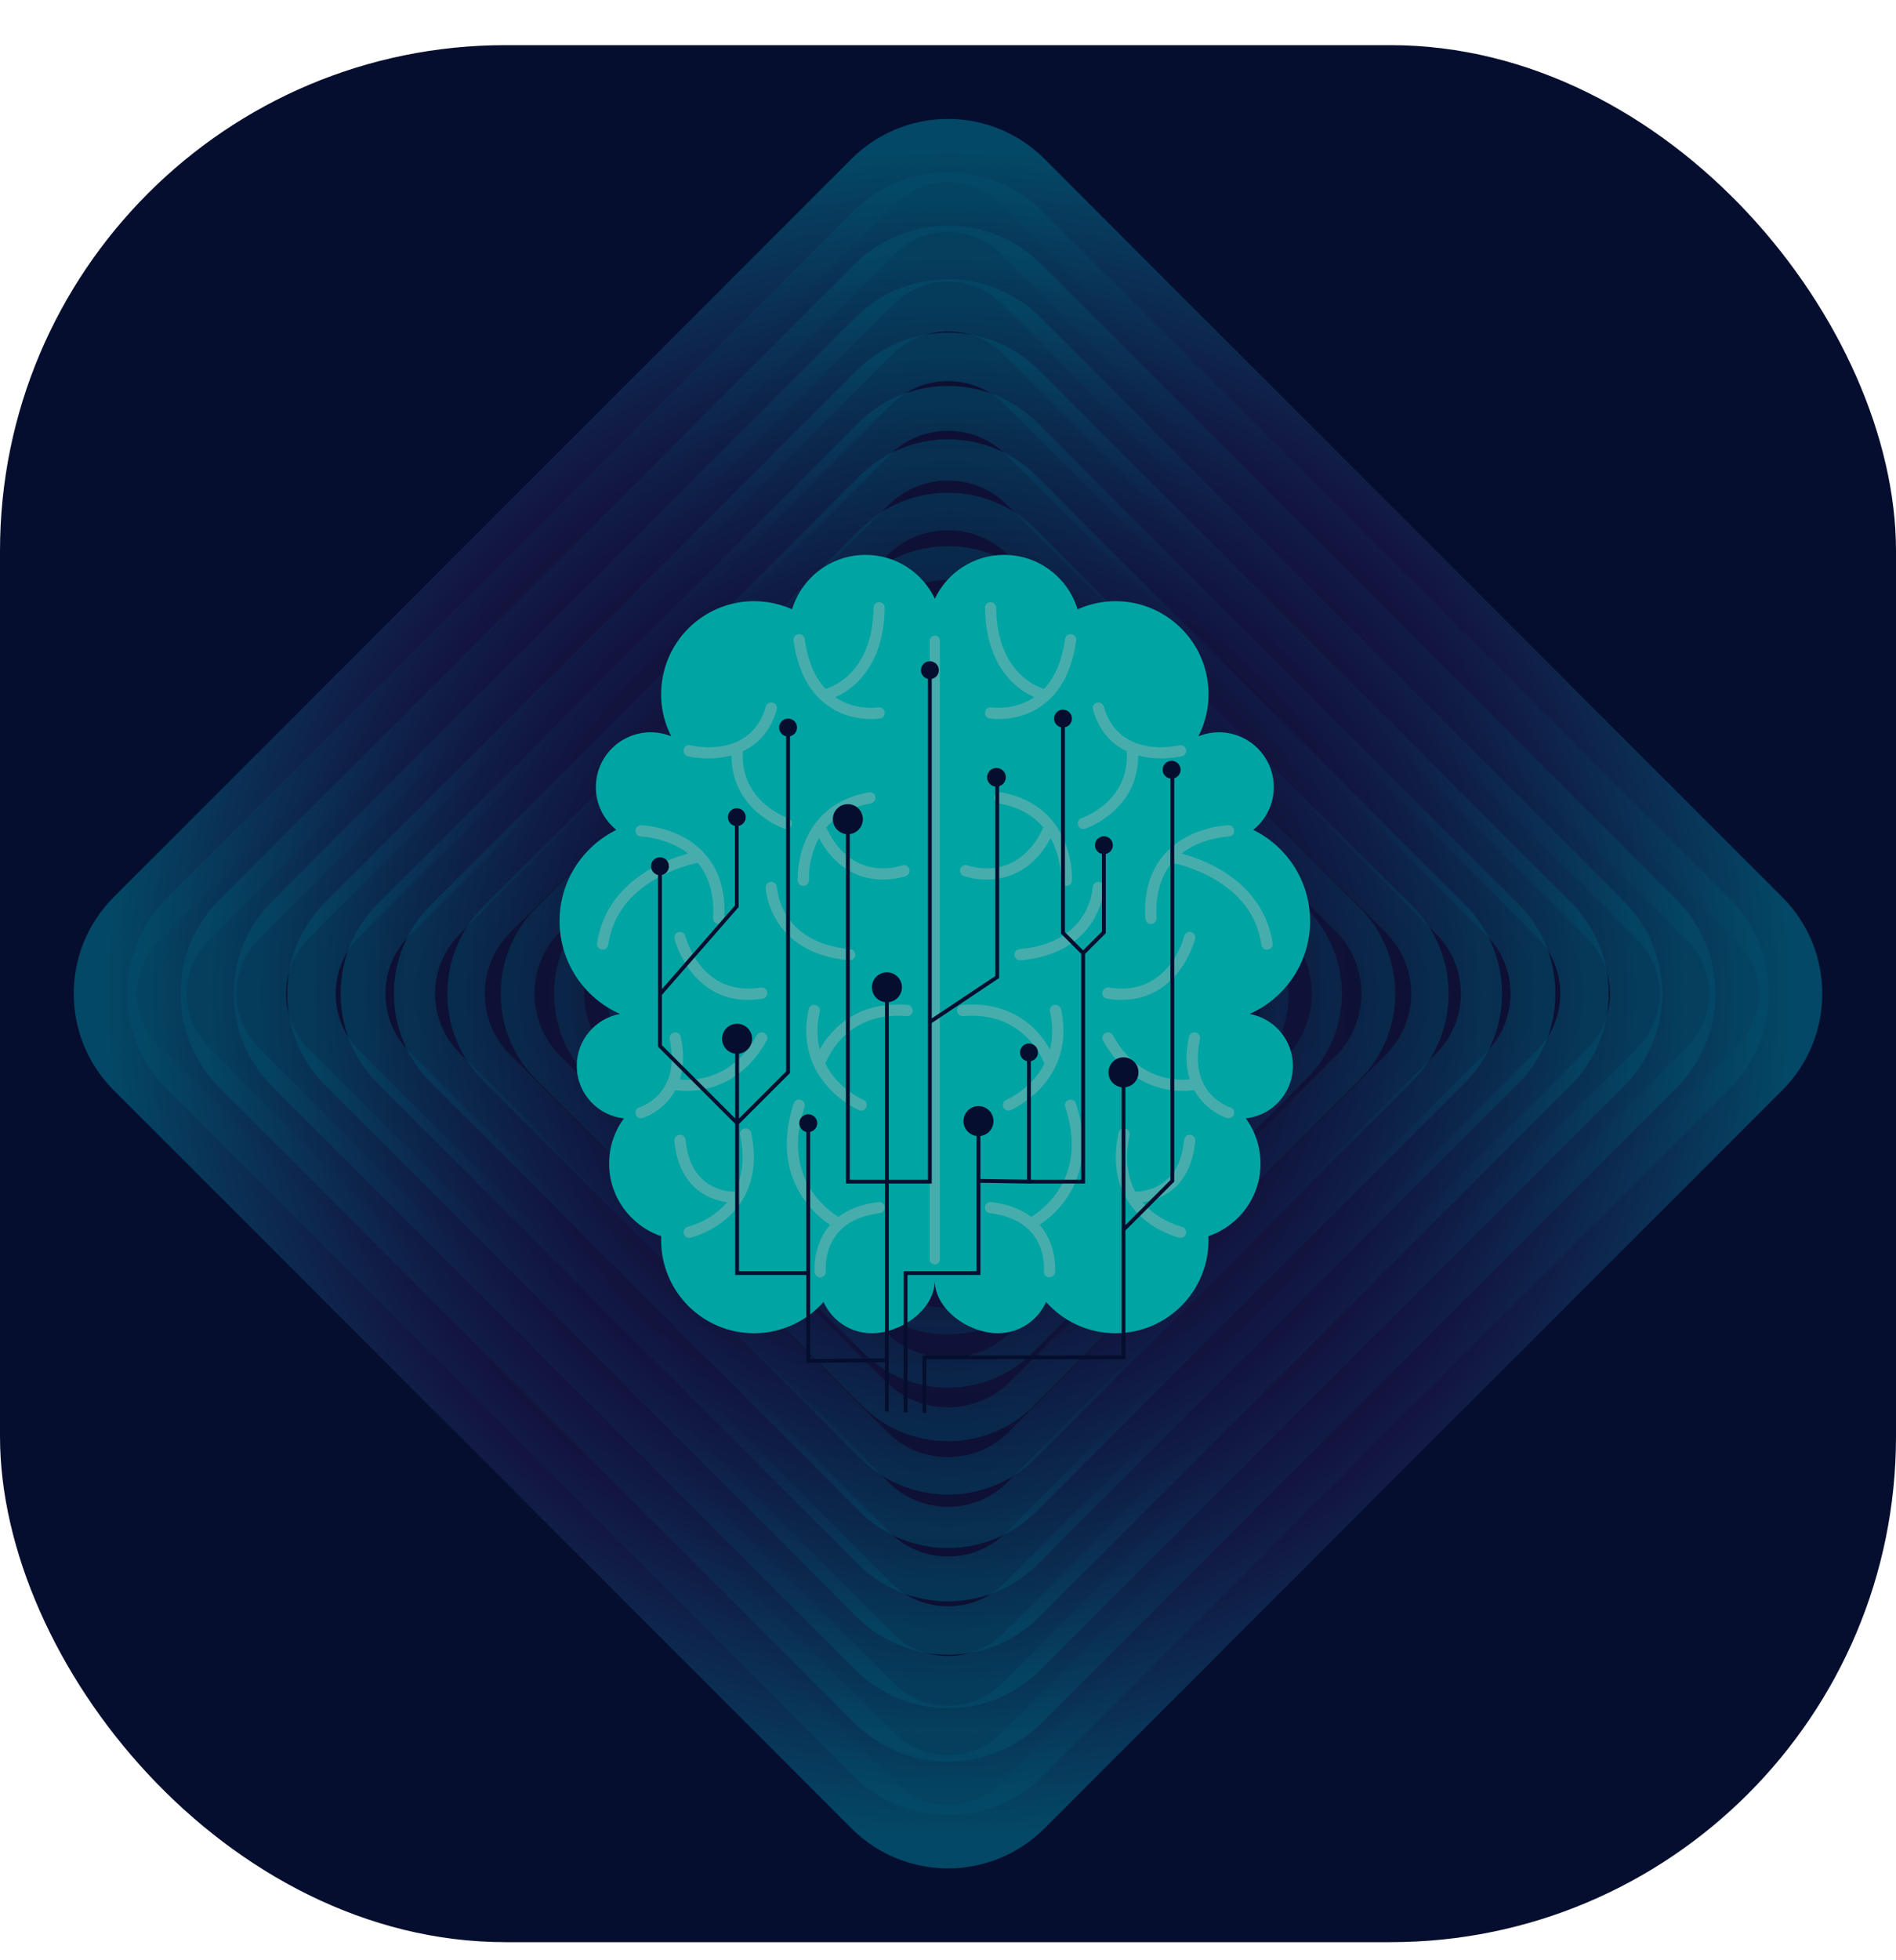 <svg width="30" height="31" viewBox="0 0 30 31" fill="none" xmlns="http://www.w3.org/2000/svg">
<rect y="0.714" width="30" height="30" rx="8" fill="#050E2E"/>
<g opacity="0.34">
<path d="M13.827 28.562L2.152 16.887C1.505 16.239 1.505 15.189 2.152 14.542L13.827 2.866C14.475 2.219 15.525 2.219 16.172 2.866L27.848 14.542C28.495 15.189 28.495 16.239 27.848 16.887L16.172 28.562C15.525 29.209 14.475 29.209 13.827 28.562Z" fill="url(#paint0_radial_60_1531)"/>
<path d="M13.827 28.562L2.152 16.887C1.505 16.239 1.505 15.189 2.152 14.542L13.827 2.866C14.475 2.219 15.525 2.219 16.172 2.866L27.848 14.542C28.495 15.189 28.495 16.239 27.848 16.887L16.172 28.562C15.525 29.209 14.475 29.209 13.827 28.562Z" fill="url(#paint1_radial_60_1531)" stroke="url(#paint2_radial_60_1531)" stroke-miterlimit="10"/>
<path opacity="0.929" d="M13.827 27.746L2.968 16.887C2.32 16.239 2.32 15.189 2.968 14.542L13.827 3.682C14.475 3.034 15.525 3.034 16.172 3.682L27.032 14.542C27.68 15.189 27.68 16.239 27.032 16.887L16.172 27.746C15.525 28.394 14.475 28.394 13.827 27.746Z" fill="url(#paint3_radial_60_1531)" stroke="url(#paint4_radial_60_1531)" stroke-width="0.942" stroke-miterlimit="10"/>
<path opacity="0.857" d="M13.827 26.931L3.783 16.887C3.135 16.239 3.135 15.19 3.783 14.542L13.827 4.498C14.475 3.85 15.525 3.85 16.172 4.498L26.217 14.542C26.864 15.19 26.864 16.239 26.217 16.887L16.172 26.931C15.525 27.579 14.475 27.579 13.827 26.931Z" fill="url(#paint5_radial_60_1531)" stroke="url(#paint6_radial_60_1531)" stroke-width="0.884" stroke-miterlimit="10"/>
<path opacity="0.786" d="M13.827 26.116L4.598 16.887C3.951 16.239 3.951 15.19 4.598 14.542L13.827 5.313C14.475 4.666 15.525 4.666 16.172 5.313L25.401 14.542C26.049 15.19 26.049 16.239 25.401 16.887L16.172 26.116C15.525 26.763 14.475 26.763 13.827 26.116Z" fill="url(#paint7_radial_60_1531)" stroke="url(#paint8_radial_60_1531)" stroke-width="0.826" stroke-miterlimit="10"/>
<path opacity="0.714" d="M13.827 25.3L5.414 16.887C4.766 16.239 4.766 15.19 5.414 14.542L13.827 6.129C14.475 5.481 15.525 5.481 16.172 6.129L24.586 14.542C25.233 15.19 25.233 16.239 24.586 16.887L16.172 25.3C15.525 25.948 14.475 25.948 13.827 25.3Z" fill="url(#paint9_radial_60_1531)" stroke="url(#paint10_radial_60_1531)" stroke-width="0.767" stroke-miterlimit="10"/>
<path opacity="0.643" d="M13.827 24.484L6.229 16.886C5.582 16.239 5.582 15.189 6.229 14.542L13.827 6.944C14.475 6.296 15.525 6.296 16.172 6.944L23.77 14.542C24.418 15.189 24.418 16.239 23.77 16.886L16.172 24.484C15.525 25.132 14.475 25.132 13.827 24.484Z" fill="url(#paint11_radial_60_1531)" stroke="url(#paint12_radial_60_1531)" stroke-width="0.709" stroke-miterlimit="10"/>
<path opacity="0.571" d="M13.827 23.669L7.045 16.887C6.397 16.239 6.397 15.19 7.045 14.542L13.827 7.76C14.475 7.112 15.525 7.112 16.172 7.76L22.955 14.542C23.602 15.19 23.602 16.239 22.955 16.887L16.172 23.669C15.525 24.317 14.475 24.317 13.827 23.669Z" fill="url(#paint13_radial_60_1531)" stroke="url(#paint14_radial_60_1531)" stroke-width="0.651" stroke-miterlimit="10"/>
<path opacity="0.5" d="M13.827 22.854L7.86 16.887C7.213 16.239 7.213 15.19 7.86 14.542L13.827 8.575C14.475 7.927 15.525 7.927 16.172 8.575L22.139 14.542C22.787 15.19 22.787 16.239 22.139 16.887L16.172 22.854C15.525 23.501 14.475 23.501 13.827 22.854Z" fill="url(#paint15_radial_60_1531)" stroke="url(#paint16_radial_60_1531)" stroke-width="0.593" stroke-miterlimit="10"/>
<path opacity="0.429" d="M13.827 22.038L8.676 16.887C8.028 16.239 8.028 15.19 8.676 14.542L13.827 9.39C14.475 8.743 15.525 8.743 16.172 9.39L21.324 14.542C21.971 15.19 21.971 16.239 21.324 16.887L16.172 22.038C15.525 22.686 14.475 22.686 13.827 22.038Z" fill="url(#paint17_radial_60_1531)" stroke="url(#paint18_radial_60_1531)" stroke-width="0.535" stroke-miterlimit="10"/>
<path opacity="0.357" d="M13.828 21.223L9.491 16.887C8.844 16.239 8.844 15.189 9.491 14.542L13.828 10.206C14.475 9.558 15.525 9.558 16.172 10.206L20.509 14.542C21.156 15.189 21.156 16.239 20.509 16.887L16.172 21.223C15.525 21.87 14.475 21.87 13.828 21.223Z" fill="url(#paint19_radial_60_1531)" stroke="url(#paint20_radial_60_1531)" stroke-width="0.476" stroke-miterlimit="10"/>
<path opacity="0.286" d="M13.828 20.408L10.307 16.887C9.659 16.24 9.659 15.19 10.307 14.542L13.828 11.022C14.475 10.374 15.525 10.374 16.172 11.022L19.693 14.542C20.34 15.19 20.34 16.24 19.693 16.887L16.172 20.408C15.525 21.055 14.475 21.055 13.828 20.408Z" fill="url(#paint21_radial_60_1531)" stroke="url(#paint22_radial_60_1531)" stroke-width="0.418" stroke-miterlimit="10"/>
<path opacity="0.214" d="M13.828 19.592L11.122 16.887C10.475 16.239 10.475 15.189 11.122 14.542L13.828 11.837C14.475 11.189 15.525 11.189 16.172 11.837L18.878 14.542C19.525 15.189 19.525 16.239 18.878 16.887L16.172 19.592C15.525 20.239 14.475 20.239 13.828 19.592Z" fill="url(#paint23_radial_60_1531)" stroke="url(#paint24_radial_60_1531)" stroke-width="0.36" stroke-miterlimit="10"/>
<path opacity="0.143" d="M13.828 18.776L11.938 16.887C11.29 16.239 11.29 15.189 11.938 14.542L13.828 12.652C14.475 12.005 15.525 12.005 16.172 12.652L18.062 14.542C18.71 15.189 18.71 16.239 18.062 16.887L16.172 18.776C15.525 19.424 14.475 19.424 13.828 18.776Z" fill="url(#paint25_radial_60_1531)" stroke="url(#paint26_radial_60_1531)" stroke-width="0.302" stroke-miterlimit="10"/>
<path opacity="0.071" d="M13.828 17.961L12.753 16.887C12.106 16.239 12.106 15.189 12.753 14.542L13.828 13.467C14.475 12.82 15.525 12.82 16.172 13.467L17.247 14.542C17.894 15.189 17.894 16.239 17.247 16.887L16.172 17.961C15.525 18.608 14.475 18.608 13.828 17.961Z" fill="url(#paint27_radial_60_1531)" stroke="url(#paint28_radial_60_1531)" stroke-width="0.244" stroke-miterlimit="10"/>
</g>
<path d="M19.772 16.035C20.336 15.786 20.729 15.222 20.729 14.566C20.729 13.933 20.363 13.386 19.83 13.124C20.028 12.965 20.155 12.721 20.155 12.448C20.155 11.969 19.766 11.581 19.287 11.581C19.172 11.581 19.063 11.604 18.962 11.644C19.095 11.384 19.152 11.082 19.108 10.771C18.993 9.967 18.248 9.408 17.444 9.522C17.305 9.542 17.173 9.581 17.05 9.636C16.899 9.138 16.436 8.775 15.889 8.775C15.404 8.775 14.986 9.058 14.792 9.468C14.597 9.058 14.179 8.775 13.695 8.775C13.147 8.775 12.684 9.138 12.533 9.636C12.411 9.581 12.278 9.542 12.139 9.522C11.335 9.408 10.59 9.967 10.476 10.771C10.431 11.082 10.488 11.384 10.621 11.644C10.52 11.604 10.411 11.581 10.296 11.581C9.817 11.581 9.428 11.969 9.428 12.448C9.428 12.721 9.555 12.965 9.753 13.124C9.221 13.386 8.854 13.933 8.854 14.566C8.854 15.222 9.247 15.786 9.811 16.035C9.421 16.105 9.126 16.446 9.126 16.856C9.126 17.287 9.453 17.642 9.872 17.686C9.725 17.886 9.638 18.134 9.638 18.401C9.638 18.934 9.983 19.387 10.462 19.549C10.461 19.57 10.461 19.592 10.461 19.613C10.461 20.425 11.119 21.084 11.932 21.084C12.369 21.084 12.762 20.893 13.031 20.59C13.162 20.881 13.454 21.084 13.794 21.084C14.255 21.084 14.791 20.71 14.791 20.249C14.791 20.247 14.791 20.245 14.791 20.243C14.791 20.243 14.792 20.243 14.792 20.243C14.792 20.245 14.791 20.247 14.791 20.249C14.791 20.71 15.328 21.084 15.79 21.084C16.129 21.084 16.421 20.881 16.552 20.59C16.821 20.893 17.214 21.084 17.651 21.084C18.464 21.084 19.122 20.425 19.122 19.613C19.122 19.592 19.122 19.57 19.121 19.549C19.6 19.387 19.945 18.934 19.945 18.401C19.945 18.134 19.858 17.886 19.711 17.686C20.131 17.642 20.457 17.287 20.457 16.856C20.457 16.446 20.162 16.105 19.772 16.035Z" fill="#00A5A3"/>
<path d="M11.511 19.258C11.592 19.187 11.673 19.097 11.743 18.984C11.745 18.982 11.746 18.98 11.748 18.977C11.852 18.806 11.928 18.584 11.928 18.3C11.928 18.183 11.915 18.055 11.886 17.915C11.876 17.867 11.829 17.837 11.78 17.847C11.732 17.857 11.702 17.904 11.712 17.952C11.794 18.343 11.736 18.633 11.619 18.846C11.459 18.844 10.919 18.78 10.848 18.026C10.843 17.978 10.8 17.942 10.751 17.946C10.702 17.951 10.666 17.994 10.671 18.043C10.743 18.802 11.236 18.976 11.505 19.013C11.257 19.307 10.909 19.394 10.883 19.4C10.836 19.411 10.806 19.459 10.817 19.507C10.828 19.554 10.876 19.584 10.924 19.573C10.937 19.57 11.24 19.498 11.511 19.258Z" fill="#76B3B3" fill-opacity="0.6"/>
<path d="M10.687 17.24C10.78 17.253 10.957 17.265 11.167 17.219C11.448 17.157 11.843 16.975 12.13 16.457C12.137 16.444 12.141 16.429 12.141 16.415C12.141 16.383 12.124 16.353 12.095 16.337C12.052 16.313 11.998 16.329 11.974 16.372C11.586 17.073 10.993 17.093 10.758 17.07C10.789 16.972 10.808 16.859 10.808 16.729C10.808 16.628 10.797 16.518 10.771 16.396C10.761 16.348 10.714 16.317 10.666 16.328C10.618 16.338 10.587 16.385 10.597 16.433C10.78 17.299 10.146 17.503 10.118 17.511C10.071 17.525 10.044 17.574 10.058 17.621C10.072 17.668 10.122 17.695 10.169 17.681C10.174 17.68 10.503 17.578 10.687 17.24Z" fill="#76B3B3" fill-opacity="0.6"/>
<path d="M12.29 11.223C12.292 11.215 12.293 11.206 12.293 11.198C12.293 11.16 12.268 11.124 12.229 11.113C12.182 11.099 12.133 11.126 12.119 11.173C12.028 11.485 11.844 11.651 11.646 11.736C11.64 11.738 11.633 11.74 11.627 11.744C11.302 11.875 10.949 11.793 10.925 11.787C10.877 11.775 10.829 11.805 10.818 11.852C10.806 11.9 10.835 11.948 10.883 11.96C10.894 11.962 11.162 12.027 11.469 11.971C11.503 11.965 11.539 11.957 11.575 11.947C11.572 12.378 11.777 12.661 11.96 12.828C12.176 13.025 12.403 13.102 12.413 13.105C12.459 13.121 12.509 13.096 12.525 13.05C12.528 13.04 12.53 13.031 12.53 13.021C12.53 12.984 12.506 12.95 12.469 12.937C12.438 12.926 11.705 12.668 11.755 11.881C11.972 11.778 12.185 11.584 12.29 11.223Z" fill="#76B3B3" fill-opacity="0.6"/>
<path d="M12.9 13.022C12.899 13.024 12.897 13.025 12.896 13.027C12.825 13.122 12.774 13.22 12.737 13.31C12.607 13.626 12.622 13.914 12.622 13.926C12.625 13.975 12.667 14.012 12.716 14.01C12.765 14.007 12.802 13.965 12.8 13.916C12.799 13.893 12.785 13.566 12.959 13.254C13.201 13.707 13.538 13.854 13.789 13.895C14.087 13.943 14.325 13.857 14.335 13.853C14.371 13.839 14.393 13.806 14.393 13.77C14.393 13.759 14.391 13.749 14.387 13.739C14.37 13.693 14.319 13.669 14.273 13.686C14.241 13.698 13.481 13.964 13.074 13.086C13.22 12.913 13.441 12.765 13.779 12.705C13.822 12.697 13.852 12.659 13.852 12.617C13.852 12.612 13.852 12.607 13.851 12.602C13.842 12.553 13.796 12.521 13.748 12.53C13.323 12.605 13.061 12.807 12.9 13.022Z" fill="#76B3B3" fill-opacity="0.6"/>
<path d="M13.822 9.611C13.808 10.591 13.231 10.842 13.064 10.895C12.89 10.711 12.779 10.447 12.732 10.106C12.725 10.057 12.68 10.023 12.631 10.03C12.583 10.037 12.549 10.082 12.556 10.13C12.612 10.533 12.752 10.843 12.973 11.056C12.973 11.056 12.974 11.057 12.975 11.058C13.009 11.09 13.045 11.121 13.083 11.149C13.469 11.433 13.906 11.365 13.925 11.362C13.968 11.355 13.999 11.318 13.999 11.275C13.999 11.27 13.999 11.265 13.998 11.26C13.99 11.212 13.944 11.179 13.896 11.187C13.892 11.188 13.536 11.243 13.216 11.026C13.303 10.987 13.415 10.925 13.526 10.825C13.737 10.636 13.99 10.273 13.999 9.613C13.999 9.613 13.999 9.612 13.999 9.612C13.999 9.563 13.96 9.524 13.912 9.523C13.863 9.522 13.822 9.562 13.822 9.611Z" fill="#76B3B3" fill-opacity="0.6"/>
<path d="M9.624 14.942C9.689 14.49 9.952 14.133 10.406 13.882C10.675 13.733 10.935 13.666 11.039 13.644C11.222 13.862 11.304 14.156 11.283 14.519C11.28 14.568 11.318 14.61 11.367 14.612C11.415 14.615 11.457 14.578 11.46 14.529C11.463 14.488 11.464 14.447 11.464 14.408C11.464 14.032 11.356 13.724 11.141 13.491C11.14 13.489 11.139 13.489 11.138 13.487C11.138 13.487 11.137 13.486 11.137 13.486C10.751 13.071 10.171 13.052 10.146 13.051C10.097 13.05 10.056 13.088 10.055 13.137C10.054 13.185 10.092 13.227 10.141 13.228C10.146 13.229 10.561 13.244 10.888 13.498C10.749 13.536 10.541 13.605 10.325 13.724C9.824 14 9.521 14.412 9.448 14.917C9.441 14.965 9.474 15.01 9.523 15.017C9.571 15.024 9.617 14.991 9.624 14.942Z" fill="#76B3B3" fill-opacity="0.6"/>
<path d="M12.671 17.393C12.625 17.378 12.575 17.403 12.559 17.45C12.321 18.183 12.517 18.682 12.724 18.972C12.866 19.172 13.03 19.301 13.134 19.37C12.851 19.694 12.89 20.114 12.89 20.12C12.896 20.169 12.939 20.204 12.988 20.199C13.037 20.194 13.072 20.151 13.067 20.102C13.064 20.069 12.998 19.294 13.921 19.186C13.966 19.181 14 19.142 14 19.098C14 19.095 13.999 19.091 13.999 19.088C13.993 19.039 13.949 19.004 13.9 19.01C13.619 19.043 13.415 19.131 13.268 19.244C13.186 19.194 13.014 19.074 12.868 18.869C12.603 18.496 12.556 18.037 12.729 17.505C12.744 17.458 12.718 17.408 12.671 17.393Z" fill="#76B3B3" fill-opacity="0.6"/>
<path d="M13.181 16.308C13.087 16.408 13.018 16.51 12.971 16.595C12.927 16.427 12.919 16.229 12.97 16C12.98 15.952 12.95 15.904 12.902 15.894C12.854 15.883 12.807 15.914 12.796 15.961C12.714 16.334 12.773 16.632 12.88 16.86C12.882 16.864 12.883 16.868 12.886 16.872C12.948 17 13.024 17.105 13.1 17.189C13.325 17.44 13.58 17.552 13.591 17.557C13.636 17.576 13.688 17.556 13.707 17.511C13.712 17.499 13.715 17.487 13.715 17.475C13.715 17.441 13.695 17.408 13.661 17.394C13.637 17.383 13.259 17.213 13.058 16.823C13.118 16.67 13.439 15.992 14.345 16.069C14.393 16.073 14.437 16.037 14.441 15.988C14.441 15.986 14.441 15.983 14.441 15.98C14.441 15.935 14.406 15.896 14.36 15.892C13.757 15.841 13.386 16.09 13.181 16.308Z" fill="#76B3B3" fill-opacity="0.6"/>
<path d="M10.845 14.805C10.834 14.757 10.785 14.728 10.738 14.74C10.69 14.752 10.661 14.8 10.673 14.848C10.676 14.859 10.746 15.132 10.95 15.385C11.142 15.623 11.492 15.887 12.066 15.793C12.11 15.786 12.141 15.748 12.141 15.705C12.141 15.7 12.14 15.696 12.14 15.691C12.132 15.642 12.086 15.61 12.038 15.617C11.102 15.771 10.855 14.844 10.845 14.805Z" fill="#76B3B3" fill-opacity="0.6"/>
<path d="M12.201 13.946C12.152 13.948 12.114 13.989 12.116 14.038C12.116 14.049 12.128 14.305 12.299 14.575C12.455 14.822 12.779 15.13 13.436 15.186C13.485 15.19 13.528 15.154 13.532 15.105C13.532 15.103 13.532 15.1 13.532 15.098C13.532 15.052 13.497 15.013 13.451 15.009C12.347 14.914 12.295 14.067 12.293 14.031C12.291 13.982 12.25 13.944 12.201 13.946Z" fill="#76B3B3" fill-opacity="0.6"/>
<path d="M18.072 19.258C17.992 19.187 17.91 19.097 17.84 18.984C17.839 18.982 17.837 18.98 17.836 18.977C17.731 18.806 17.655 18.584 17.655 18.3C17.655 18.183 17.668 18.055 17.698 17.915C17.708 17.867 17.755 17.837 17.803 17.847C17.851 17.857 17.882 17.904 17.872 17.952C17.789 18.343 17.848 18.633 17.964 18.846C18.125 18.844 18.664 18.78 18.736 18.026C18.74 17.978 18.784 17.942 18.832 17.946C18.881 17.951 18.917 17.994 18.913 18.043C18.84 18.802 18.348 18.976 18.079 19.013C18.326 19.307 18.674 19.394 18.7 19.4C18.748 19.411 18.777 19.459 18.766 19.507C18.755 19.554 18.707 19.584 18.66 19.573C18.647 19.57 18.343 19.498 18.072 19.258Z" fill="#76B3B3" fill-opacity="0.6"/>
<path d="M18.897 17.24C18.803 17.253 18.626 17.265 18.416 17.219C18.135 17.157 17.74 16.975 17.453 16.457C17.446 16.444 17.442 16.429 17.442 16.415C17.442 16.383 17.459 16.353 17.488 16.337C17.531 16.313 17.585 16.329 17.609 16.372C17.998 17.073 18.591 17.093 18.825 17.07C18.794 16.972 18.775 16.859 18.775 16.729C18.775 16.628 18.787 16.518 18.812 16.396C18.822 16.348 18.869 16.317 18.918 16.328C18.965 16.338 18.996 16.385 18.986 16.433C18.804 17.299 19.437 17.503 19.465 17.511C19.512 17.525 19.539 17.574 19.525 17.621C19.511 17.668 19.462 17.695 19.415 17.681C19.409 17.68 19.081 17.578 18.897 17.24Z" fill="#76B3B3" fill-opacity="0.6"/>
<path d="M17.294 11.223C17.291 11.215 17.29 11.206 17.29 11.198C17.29 11.16 17.315 11.124 17.354 11.113C17.401 11.099 17.451 11.126 17.464 11.173C17.555 11.485 17.739 11.651 17.937 11.736C17.944 11.738 17.95 11.74 17.956 11.744C18.281 11.875 18.635 11.793 18.659 11.787C18.706 11.775 18.754 11.805 18.766 11.852C18.778 11.9 18.748 11.948 18.701 11.96C18.689 11.962 18.421 12.027 18.115 11.971C18.081 11.965 18.045 11.957 18.009 11.947C18.012 12.378 17.806 12.661 17.623 12.828C17.407 13.025 17.18 13.102 17.171 13.105C17.124 13.121 17.074 13.096 17.058 13.05C17.055 13.04 17.054 13.031 17.054 13.021C17.054 12.984 17.077 12.95 17.114 12.937C17.146 12.926 17.879 12.668 17.828 11.881C17.611 11.778 17.399 11.584 17.294 11.223Z" fill="#76B3B3" fill-opacity="0.6"/>
<path d="M16.684 13.022C16.685 13.024 16.686 13.025 16.687 13.027C16.758 13.122 16.809 13.22 16.846 13.31C16.976 13.626 16.962 13.914 16.961 13.926C16.958 13.975 16.916 14.012 16.867 14.01C16.818 14.007 16.781 13.965 16.784 13.916C16.785 13.893 16.798 13.566 16.624 13.254C16.382 13.707 16.045 13.854 15.795 13.895C15.497 13.943 15.258 13.857 15.248 13.853C15.213 13.839 15.19 13.806 15.19 13.77C15.19 13.759 15.192 13.749 15.196 13.739C15.213 13.693 15.264 13.669 15.31 13.686C15.343 13.698 16.102 13.964 16.509 13.086C16.364 12.913 16.142 12.765 15.804 12.705C15.761 12.697 15.731 12.659 15.731 12.617C15.731 12.612 15.731 12.607 15.732 12.602C15.741 12.553 15.787 12.521 15.835 12.53C16.26 12.605 16.522 12.807 16.684 13.022Z" fill="#76B3B3" fill-opacity="0.6"/>
<path d="M15.762 9.611C15.776 10.591 16.352 10.842 16.52 10.895C16.693 10.711 16.805 10.447 16.852 10.106C16.859 10.057 16.904 10.023 16.952 10.03C17.001 10.037 17.035 10.082 17.028 10.13C16.972 10.533 16.832 10.843 16.611 11.056C16.61 11.056 16.61 11.057 16.609 11.058C16.574 11.09 16.538 11.121 16.5 11.149C16.115 11.433 15.677 11.365 15.659 11.362C15.615 11.355 15.585 11.318 15.585 11.275C15.585 11.27 15.585 11.265 15.586 11.26C15.594 11.212 15.639 11.179 15.688 11.187C15.691 11.188 16.048 11.243 16.367 11.026C16.28 10.987 16.169 10.925 16.057 10.825C15.847 10.636 15.594 10.273 15.585 9.613C15.585 9.613 15.585 9.612 15.585 9.612C15.585 9.563 15.623 9.524 15.672 9.523C15.721 9.522 15.761 9.562 15.762 9.611Z" fill="#76B3B3" fill-opacity="0.6"/>
<path d="M19.96 14.942C19.894 14.49 19.631 14.133 19.177 13.882C18.908 13.733 18.648 13.666 18.544 13.644C18.361 13.862 18.279 14.156 18.3 14.519C18.303 14.568 18.266 14.61 18.217 14.612C18.168 14.615 18.126 14.578 18.123 14.529C18.12 14.488 18.119 14.447 18.119 14.408C18.119 14.032 18.227 13.724 18.442 13.491C18.443 13.489 18.444 13.489 18.445 13.487C18.445 13.487 18.446 13.486 18.447 13.486C18.832 13.071 19.413 13.052 19.437 13.051C19.486 13.05 19.527 13.088 19.528 13.137C19.529 13.185 19.491 13.227 19.442 13.228C19.437 13.229 19.022 13.244 18.695 13.498C18.835 13.536 19.042 13.605 19.259 13.724C19.759 14 20.062 14.412 20.136 14.917C20.143 14.965 20.109 15.01 20.06 15.017C20.012 15.024 19.967 14.991 19.96 14.942Z" fill="#76B3B3" fill-opacity="0.6"/>
<path d="M16.913 17.393C16.959 17.378 17.009 17.403 17.025 17.45C17.263 18.183 17.067 18.682 16.861 18.972C16.718 19.172 16.554 19.301 16.45 19.37C16.733 19.694 16.694 20.114 16.694 20.12C16.689 20.169 16.645 20.204 16.596 20.199C16.548 20.194 16.512 20.151 16.517 20.102C16.52 20.069 16.586 19.294 15.663 19.186C15.618 19.181 15.585 19.142 15.585 19.098C15.585 19.095 15.585 19.091 15.585 19.088C15.591 19.039 15.635 19.004 15.684 19.01C15.965 19.043 16.169 19.131 16.316 19.244C16.398 19.194 16.57 19.074 16.716 18.869C16.982 18.496 17.029 18.037 16.856 17.505C16.84 17.458 16.866 17.408 16.913 17.393Z" fill="#76B3B3" fill-opacity="0.6"/>
<path d="M16.403 16.308C16.497 16.408 16.565 16.51 16.613 16.595C16.656 16.427 16.665 16.229 16.614 16C16.604 15.952 16.634 15.904 16.682 15.894C16.73 15.883 16.777 15.914 16.788 15.961C16.87 16.334 16.811 16.632 16.704 16.86C16.702 16.864 16.7 16.868 16.698 16.872C16.636 17 16.559 17.105 16.484 17.189C16.258 17.44 16.004 17.552 15.993 17.557C15.948 17.576 15.896 17.556 15.876 17.511C15.871 17.499 15.869 17.487 15.869 17.475C15.869 17.441 15.889 17.408 15.922 17.394C15.947 17.383 16.325 17.213 16.526 16.823C16.465 16.67 16.145 15.992 15.239 16.069C15.19 16.073 15.147 16.037 15.143 15.988C15.143 15.986 15.143 15.983 15.143 15.98C15.143 15.935 15.178 15.896 15.224 15.892C15.826 15.841 16.198 16.09 16.403 16.308Z" fill="#76B3B3" fill-opacity="0.6"/>
<path d="M18.738 14.805C18.75 14.757 18.798 14.728 18.845 14.74C18.893 14.752 18.922 14.8 18.91 14.848C18.907 14.859 18.837 15.132 18.633 15.385C18.441 15.623 18.091 15.887 17.517 15.793C17.473 15.786 17.442 15.748 17.442 15.705C17.442 15.7 17.443 15.696 17.444 15.691C17.451 15.642 17.497 15.61 17.546 15.617C18.482 15.771 18.728 14.844 18.738 14.805Z" fill="#76B3B3" fill-opacity="0.6"/>
<path d="M17.383 13.946C17.432 13.948 17.47 13.989 17.468 14.038C17.467 14.049 17.455 14.305 17.285 14.575C17.128 14.822 16.804 15.13 16.148 15.186C16.099 15.19 16.056 15.154 16.052 15.105C16.051 15.103 16.051 15.1 16.051 15.098C16.051 15.052 16.086 15.013 16.133 15.009C17.237 14.914 17.288 14.067 17.29 14.031C17.292 13.982 17.334 13.944 17.383 13.946Z" fill="#76B3B3" fill-opacity="0.6"/>
<path d="M14.792 19.997C14.748 19.997 14.712 19.961 14.712 19.917V10.131C14.712 10.087 14.748 10.051 14.792 10.051C14.836 10.051 14.871 10.087 14.871 10.131V19.918C14.871 19.961 14.836 19.997 14.792 19.997Z" fill="#76B3B3" fill-opacity="0.6"/>
<path d="M17.609 13.366C17.609 13.434 17.561 13.491 17.497 13.505V14.757L17.169 15.085V18.717H16.311V18.718L15.513 18.705V20.163H14.359V22.336C14.339 22.335 14.319 22.335 14.299 22.334V20.102H15.452V17.965C15.335 17.95 15.245 17.851 15.245 17.73C15.245 17.599 15.351 17.492 15.482 17.492C15.614 17.492 15.72 17.599 15.72 17.73C15.72 17.851 15.63 17.95 15.513 17.965V18.645L16.251 18.656V16.782C16.187 16.768 16.14 16.712 16.14 16.644C16.14 16.565 16.203 16.502 16.281 16.502C16.36 16.502 16.423 16.565 16.423 16.644C16.423 16.712 16.375 16.768 16.311 16.782V18.657H17.108V15.085L16.789 14.766V11.502C16.725 11.488 16.678 11.432 16.678 11.364C16.678 11.286 16.741 11.222 16.82 11.222C16.898 11.222 16.961 11.286 16.961 11.364C16.961 11.432 16.913 11.488 16.85 11.502V14.741L17.138 15.029L17.436 14.731V13.505C17.373 13.491 17.325 13.434 17.325 13.366C17.325 13.288 17.388 13.225 17.467 13.225C17.545 13.225 17.609 13.288 17.609 13.366Z" fill="#050E2E"/>
<path d="M18.68 12.173C18.68 12.236 18.638 12.29 18.58 12.308V18.687L17.807 19.46V21.495H14.657V22.345C14.637 22.345 14.617 22.344 14.597 22.343V21.435H17.746V17.194C17.629 17.179 17.539 17.08 17.539 16.959C17.539 16.828 17.645 16.721 17.776 16.721C17.908 16.721 18.014 16.828 18.014 16.959C18.014 17.08 17.924 17.179 17.807 17.194V19.374L18.519 18.662V12.313C18.45 12.304 18.396 12.245 18.396 12.173C18.396 12.095 18.46 12.031 18.538 12.031C18.616 12.031 18.68 12.095 18.68 12.173Z" fill="#050E2E"/>
<path d="M15.915 12.292C15.915 12.359 15.87 12.415 15.809 12.433V15.467L14.743 16.178V18.717H14.063V22.326C14.043 22.326 14.023 22.325 14.003 22.324V21.542L12.758 21.552V20.163H11.633V17.773L10.412 16.553V13.837C10.349 13.823 10.301 13.766 10.301 13.699C10.301 13.62 10.364 13.557 10.443 13.557C10.521 13.557 10.584 13.62 10.584 13.699C10.584 13.766 10.537 13.823 10.473 13.837V15.643L11.628 14.321V13.061C11.564 13.048 11.517 12.991 11.517 12.923C11.517 12.845 11.58 12.781 11.658 12.781C11.737 12.781 11.8 12.845 11.8 12.923C11.8 12.991 11.752 13.048 11.688 13.061V14.344L10.473 15.734V16.529L11.633 17.688V16.663C11.515 16.648 11.425 16.549 11.425 16.428C11.425 16.296 11.531 16.19 11.663 16.19C11.794 16.19 11.9 16.296 11.9 16.428C11.9 16.549 11.81 16.648 11.693 16.663V17.689L12.439 16.944V11.644C12.376 11.63 12.328 11.573 12.328 11.505C12.328 11.427 12.391 11.364 12.47 11.364C12.548 11.364 12.611 11.427 12.611 11.505C12.611 11.573 12.563 11.63 12.5 11.644V16.969L11.693 17.775V20.102H12.758V17.901C12.695 17.887 12.647 17.83 12.647 17.762C12.647 17.684 12.71 17.621 12.789 17.621C12.867 17.621 12.931 17.684 12.931 17.762C12.931 17.83 12.883 17.887 12.819 17.901V21.491L14.003 21.482V18.717H13.385V13.19C13.268 13.175 13.178 13.076 13.178 12.955C13.178 12.823 13.284 12.717 13.415 12.717C13.547 12.717 13.653 12.823 13.653 12.955C13.653 13.076 13.563 13.175 13.446 13.19V18.657H14.003V15.848C13.886 15.834 13.796 15.734 13.796 15.613C13.796 15.482 13.902 15.376 14.033 15.376C14.164 15.376 14.271 15.482 14.271 15.613C14.271 15.734 14.18 15.834 14.063 15.848V18.657H14.683V10.737C14.619 10.723 14.572 10.666 14.572 10.599C14.572 10.52 14.635 10.457 14.713 10.457C14.791 10.457 14.855 10.52 14.855 10.599C14.855 10.666 14.807 10.723 14.743 10.737V16.105L15.749 15.435V12.439C15.675 12.43 15.618 12.367 15.618 12.292C15.618 12.21 15.685 12.144 15.766 12.144C15.848 12.144 15.915 12.21 15.915 12.292Z" fill="#050E2E"/>
<defs>
<radialGradient id="paint0_radial_60_1531" cx="0" cy="0" r="1" gradientUnits="userSpaceOnUse" gradientTransform="translate(15 15.714) rotate(45) scale(27.204)">
<stop stop-color="#5B3074"/>
<stop offset="0.297" stop-color="#2F1E62"/>
<stop offset="0.55" stop-color="#120D28"/>
<stop offset="0.737" stop-color="#2F1E62"/>
<stop offset="1" stop-color="#00BAD3"/>
</radialGradient>
<radialGradient id="paint1_radial_60_1531" cx="0" cy="0" r="1" gradientUnits="userSpaceOnUse" gradientTransform="translate(15 15.714) rotate(45) scale(27.204)">
<stop stop-color="#5B3074"/>
<stop offset="0.297" stop-color="#2F1E62"/>
<stop offset="0.55" stop-color="#120D28"/>
<stop offset="0.737" stop-color="#2F1E62"/>
<stop offset="1" stop-color="#00BAD3"/>
</radialGradient>
<radialGradient id="paint2_radial_60_1531" cx="0" cy="0" r="1" gradientUnits="userSpaceOnUse" gradientTransform="translate(15 15.714) scale(13.416 13.416)">
<stop stop-color="#C65C9F"/>
<stop offset="0.329" stop-color="#2F1E62"/>
<stop offset="0.55" stop-color="#120D28"/>
<stop offset="0.737" stop-color="#2F1E62"/>
<stop offset="1" stop-color="#00BAD3"/>
</radialGradient>
<radialGradient id="paint3_radial_60_1531" cx="0" cy="0" r="1" gradientUnits="userSpaceOnUse" gradientTransform="translate(15 15.714) rotate(44.999) scale(25.54)">
<stop stop-color="#5B3074"/>
<stop offset="0.297" stop-color="#2F1E62"/>
<stop offset="0.55" stop-color="#120D28"/>
<stop offset="0.737" stop-color="#2F1E62"/>
<stop offset="1" stop-color="#00BAD3"/>
</radialGradient>
<radialGradient id="paint4_radial_60_1531" cx="0" cy="0" r="1" gradientUnits="userSpaceOnUse" gradientTransform="translate(15 15.714) scale(12.596 12.596)">
<stop stop-color="#C65C9F"/>
<stop offset="0.329" stop-color="#2F1E62"/>
<stop offset="0.55" stop-color="#120D28"/>
<stop offset="0.737" stop-color="#2F1E62"/>
<stop offset="1" stop-color="#00BAD3"/>
</radialGradient>
<radialGradient id="paint5_radial_60_1531" cx="0" cy="0" r="1" gradientUnits="userSpaceOnUse" gradientTransform="translate(15 15.714) rotate(44.999) scale(23.876)">
<stop stop-color="#5B3074"/>
<stop offset="0.297" stop-color="#2F1E62"/>
<stop offset="0.55" stop-color="#120D28"/>
<stop offset="0.737" stop-color="#2F1E62"/>
<stop offset="1" stop-color="#00BAD3"/>
</radialGradient>
<radialGradient id="paint6_radial_60_1531" cx="0" cy="0" r="1" gradientUnits="userSpaceOnUse" gradientTransform="translate(15 15.714) scale(11.776 11.776)">
<stop stop-color="#C65C9F"/>
<stop offset="0.329" stop-color="#2F1E62"/>
<stop offset="0.55" stop-color="#120D28"/>
<stop offset="0.737" stop-color="#2F1E62"/>
<stop offset="1" stop-color="#00BAD3"/>
</radialGradient>
<radialGradient id="paint7_radial_60_1531" cx="0" cy="0" r="1" gradientUnits="userSpaceOnUse" gradientTransform="translate(15 15.714) rotate(44.999) scale(22.212)">
<stop stop-color="#5B3074"/>
<stop offset="0.297" stop-color="#2F1E62"/>
<stop offset="0.55" stop-color="#120D28"/>
<stop offset="0.737" stop-color="#2F1E62"/>
<stop offset="1" stop-color="#00BAD3"/>
</radialGradient>
<radialGradient id="paint8_radial_60_1531" cx="0" cy="0" r="1" gradientUnits="userSpaceOnUse" gradientTransform="translate(15 15.714) scale(10.956 10.955)">
<stop stop-color="#C65C9F"/>
<stop offset="0.329" stop-color="#2F1E62"/>
<stop offset="0.55" stop-color="#120D28"/>
<stop offset="0.737" stop-color="#2F1E62"/>
<stop offset="1" stop-color="#00BAD3"/>
</radialGradient>
<radialGradient id="paint9_radial_60_1531" cx="0" cy="0" r="1" gradientUnits="userSpaceOnUse" gradientTransform="translate(15 15.714) rotate(44.999) scale(20.549)">
<stop stop-color="#5B3074"/>
<stop offset="0.297" stop-color="#2F1E62"/>
<stop offset="0.55" stop-color="#120D28"/>
<stop offset="0.737" stop-color="#2F1E62"/>
<stop offset="1" stop-color="#00BAD3"/>
</radialGradient>
<radialGradient id="paint10_radial_60_1531" cx="0" cy="0" r="1" gradientUnits="userSpaceOnUse" gradientTransform="translate(15 15.714) scale(10.135 10.135)">
<stop stop-color="#C65C9F"/>
<stop offset="0.329" stop-color="#2F1E62"/>
<stop offset="0.55" stop-color="#120D28"/>
<stop offset="0.737" stop-color="#2F1E62"/>
<stop offset="1" stop-color="#00BAD3"/>
</radialGradient>
<radialGradient id="paint11_radial_60_1531" cx="0" cy="0" r="1" gradientUnits="userSpaceOnUse" gradientTransform="translate(15 15.714) rotate(44.999) scale(18.885)">
<stop stop-color="#5B3074"/>
<stop offset="0.297" stop-color="#2F1E62"/>
<stop offset="0.55" stop-color="#120D28"/>
<stop offset="0.737" stop-color="#2F1E62"/>
<stop offset="1" stop-color="#00BAD3"/>
</radialGradient>
<radialGradient id="paint12_radial_60_1531" cx="0" cy="0" r="1" gradientUnits="userSpaceOnUse" gradientTransform="translate(15 15.714) scale(9.315 9.315)">
<stop stop-color="#C65C9F"/>
<stop offset="0.329" stop-color="#2F1E62"/>
<stop offset="0.55" stop-color="#120D28"/>
<stop offset="0.737" stop-color="#2F1E62"/>
<stop offset="1" stop-color="#00BAD3"/>
</radialGradient>
<radialGradient id="paint13_radial_60_1531" cx="0" cy="0" r="1" gradientUnits="userSpaceOnUse" gradientTransform="translate(15 15.714) rotate(44.999) scale(17.221)">
<stop stop-color="#5B3074"/>
<stop offset="0.297" stop-color="#2F1E62"/>
<stop offset="0.55" stop-color="#120D28"/>
<stop offset="0.737" stop-color="#2F1E62"/>
<stop offset="1" stop-color="#00BAD3"/>
</radialGradient>
<radialGradient id="paint14_radial_60_1531" cx="0" cy="0" r="1" gradientUnits="userSpaceOnUse" gradientTransform="translate(15 15.714) scale(8.495 8.495)">
<stop stop-color="#C65C9F"/>
<stop offset="0.329" stop-color="#2F1E62"/>
<stop offset="0.55" stop-color="#120D28"/>
<stop offset="0.737" stop-color="#2F1E62"/>
<stop offset="1" stop-color="#00BAD3"/>
</radialGradient>
<radialGradient id="paint15_radial_60_1531" cx="0" cy="0" r="1" gradientUnits="userSpaceOnUse" gradientTransform="translate(15 15.714) rotate(44.999) scale(15.557)">
<stop stop-color="#5B3074"/>
<stop offset="0.297" stop-color="#2F1E62"/>
<stop offset="0.55" stop-color="#120D28"/>
<stop offset="0.737" stop-color="#2F1E62"/>
<stop offset="1" stop-color="#00BAD3"/>
</radialGradient>
<radialGradient id="paint16_radial_60_1531" cx="0" cy="0" r="1" gradientUnits="userSpaceOnUse" gradientTransform="translate(15 15.714) scale(7.674 7.674)">
<stop stop-color="#C65C9F"/>
<stop offset="0.329" stop-color="#2F1E62"/>
<stop offset="0.55" stop-color="#120D28"/>
<stop offset="0.737" stop-color="#2F1E62"/>
<stop offset="1" stop-color="#00BAD3"/>
</radialGradient>
<radialGradient id="paint17_radial_60_1531" cx="0" cy="0" r="1" gradientUnits="userSpaceOnUse" gradientTransform="translate(15 15.714) rotate(45) scale(13.893)">
<stop stop-color="#5B3074"/>
<stop offset="0.297" stop-color="#2F1E62"/>
<stop offset="0.55" stop-color="#120D28"/>
<stop offset="0.737" stop-color="#2F1E62"/>
<stop offset="1" stop-color="#00BAD3"/>
</radialGradient>
<radialGradient id="paint18_radial_60_1531" cx="0" cy="0" r="1" gradientUnits="userSpaceOnUse" gradientTransform="translate(15 15.714) scale(6.854 6.854)">
<stop stop-color="#C65C9F"/>
<stop offset="0.329" stop-color="#2F1E62"/>
<stop offset="0.55" stop-color="#120D28"/>
<stop offset="0.737" stop-color="#2F1E62"/>
<stop offset="1" stop-color="#00BAD3"/>
</radialGradient>
<radialGradient id="paint19_radial_60_1531" cx="0" cy="0" r="1" gradientUnits="userSpaceOnUse" gradientTransform="translate(15 15.714) rotate(45) scale(12.23)">
<stop stop-color="#5B3074"/>
<stop offset="0.297" stop-color="#2F1E62"/>
<stop offset="0.55" stop-color="#120D28"/>
<stop offset="0.737" stop-color="#2F1E62"/>
<stop offset="1" stop-color="#00BAD3"/>
</radialGradient>
<radialGradient id="paint20_radial_60_1531" cx="0" cy="0" r="1" gradientUnits="userSpaceOnUse" gradientTransform="translate(15 15.714) scale(6.034 6.034)">
<stop stop-color="#C65C9F"/>
<stop offset="0.329" stop-color="#2F1E62"/>
<stop offset="0.55" stop-color="#120D28"/>
<stop offset="0.737" stop-color="#2F1E62"/>
<stop offset="1" stop-color="#00BAD3"/>
</radialGradient>
<radialGradient id="paint21_radial_60_1531" cx="0" cy="0" r="1" gradientUnits="userSpaceOnUse" gradientTransform="translate(15 15.715) rotate(45) scale(10.566)">
<stop stop-color="#5B3074"/>
<stop offset="0.297" stop-color="#2F1E62"/>
<stop offset="0.55" stop-color="#120D28"/>
<stop offset="0.737" stop-color="#2F1E62"/>
<stop offset="1" stop-color="#00BAD3"/>
</radialGradient>
<radialGradient id="paint22_radial_60_1531" cx="0" cy="0" r="1" gradientUnits="userSpaceOnUse" gradientTransform="translate(15 15.715) scale(5.213 5.213)">
<stop stop-color="#C65C9F"/>
<stop offset="0.329" stop-color="#2F1E62"/>
<stop offset="0.55" stop-color="#120D28"/>
<stop offset="0.737" stop-color="#2F1E62"/>
<stop offset="1" stop-color="#00BAD3"/>
</radialGradient>
<radialGradient id="paint23_radial_60_1531" cx="0" cy="0" r="1" gradientUnits="userSpaceOnUse" gradientTransform="translate(15 15.714) rotate(44.999) scale(8.902)">
<stop stop-color="#5B3074"/>
<stop offset="0.297" stop-color="#2F1E62"/>
<stop offset="0.55" stop-color="#120D28"/>
<stop offset="0.737" stop-color="#2F1E62"/>
<stop offset="1" stop-color="#00BAD3"/>
</radialGradient>
<radialGradient id="paint24_radial_60_1531" cx="0" cy="0" r="1" gradientUnits="userSpaceOnUse" gradientTransform="translate(15 15.714) scale(4.393 4.393)">
<stop stop-color="#C65C9F"/>
<stop offset="0.329" stop-color="#2F1E62"/>
<stop offset="0.55" stop-color="#120D28"/>
<stop offset="0.737" stop-color="#2F1E62"/>
<stop offset="1" stop-color="#00BAD3"/>
</radialGradient>
<radialGradient id="paint25_radial_60_1531" cx="0" cy="0" r="1" gradientUnits="userSpaceOnUse" gradientTransform="translate(15 15.714) rotate(44.999) scale(7.238)">
<stop stop-color="#5B3074"/>
<stop offset="0.297" stop-color="#2F1E62"/>
<stop offset="0.55" stop-color="#120D28"/>
<stop offset="0.737" stop-color="#2F1E62"/>
<stop offset="1" stop-color="#00BAD3"/>
</radialGradient>
<radialGradient id="paint26_radial_60_1531" cx="0" cy="0" r="1" gradientUnits="userSpaceOnUse" gradientTransform="translate(15 15.714) scale(3.573 3.573)">
<stop stop-color="#C65C9F"/>
<stop offset="0.329" stop-color="#2F1E62"/>
<stop offset="0.55" stop-color="#120D28"/>
<stop offset="0.737" stop-color="#2F1E62"/>
<stop offset="1" stop-color="#00BAD3"/>
</radialGradient>
<radialGradient id="paint27_radial_60_1531" cx="0" cy="0" r="1" gradientUnits="userSpaceOnUse" gradientTransform="translate(15 15.714) rotate(44.999) scale(5.575)">
<stop stop-color="#5B3074"/>
<stop offset="0.297" stop-color="#2F1E62"/>
<stop offset="0.55" stop-color="#120D28"/>
<stop offset="0.737" stop-color="#2F1E62"/>
<stop offset="1" stop-color="#00BAD3"/>
</radialGradient>
<radialGradient id="paint28_radial_60_1531" cx="0" cy="0" r="1" gradientUnits="userSpaceOnUse" gradientTransform="translate(15 15.714) scale(2.753 2.753)">
<stop stop-color="#C65C9F"/>
<stop offset="0.329" stop-color="#2F1E62"/>
<stop offset="0.55" stop-color="#120D28"/>
<stop offset="0.737" stop-color="#2F1E62"/>
<stop offset="1" stop-color="#00BAD3"/>
</radialGradient>
</defs>
</svg>
